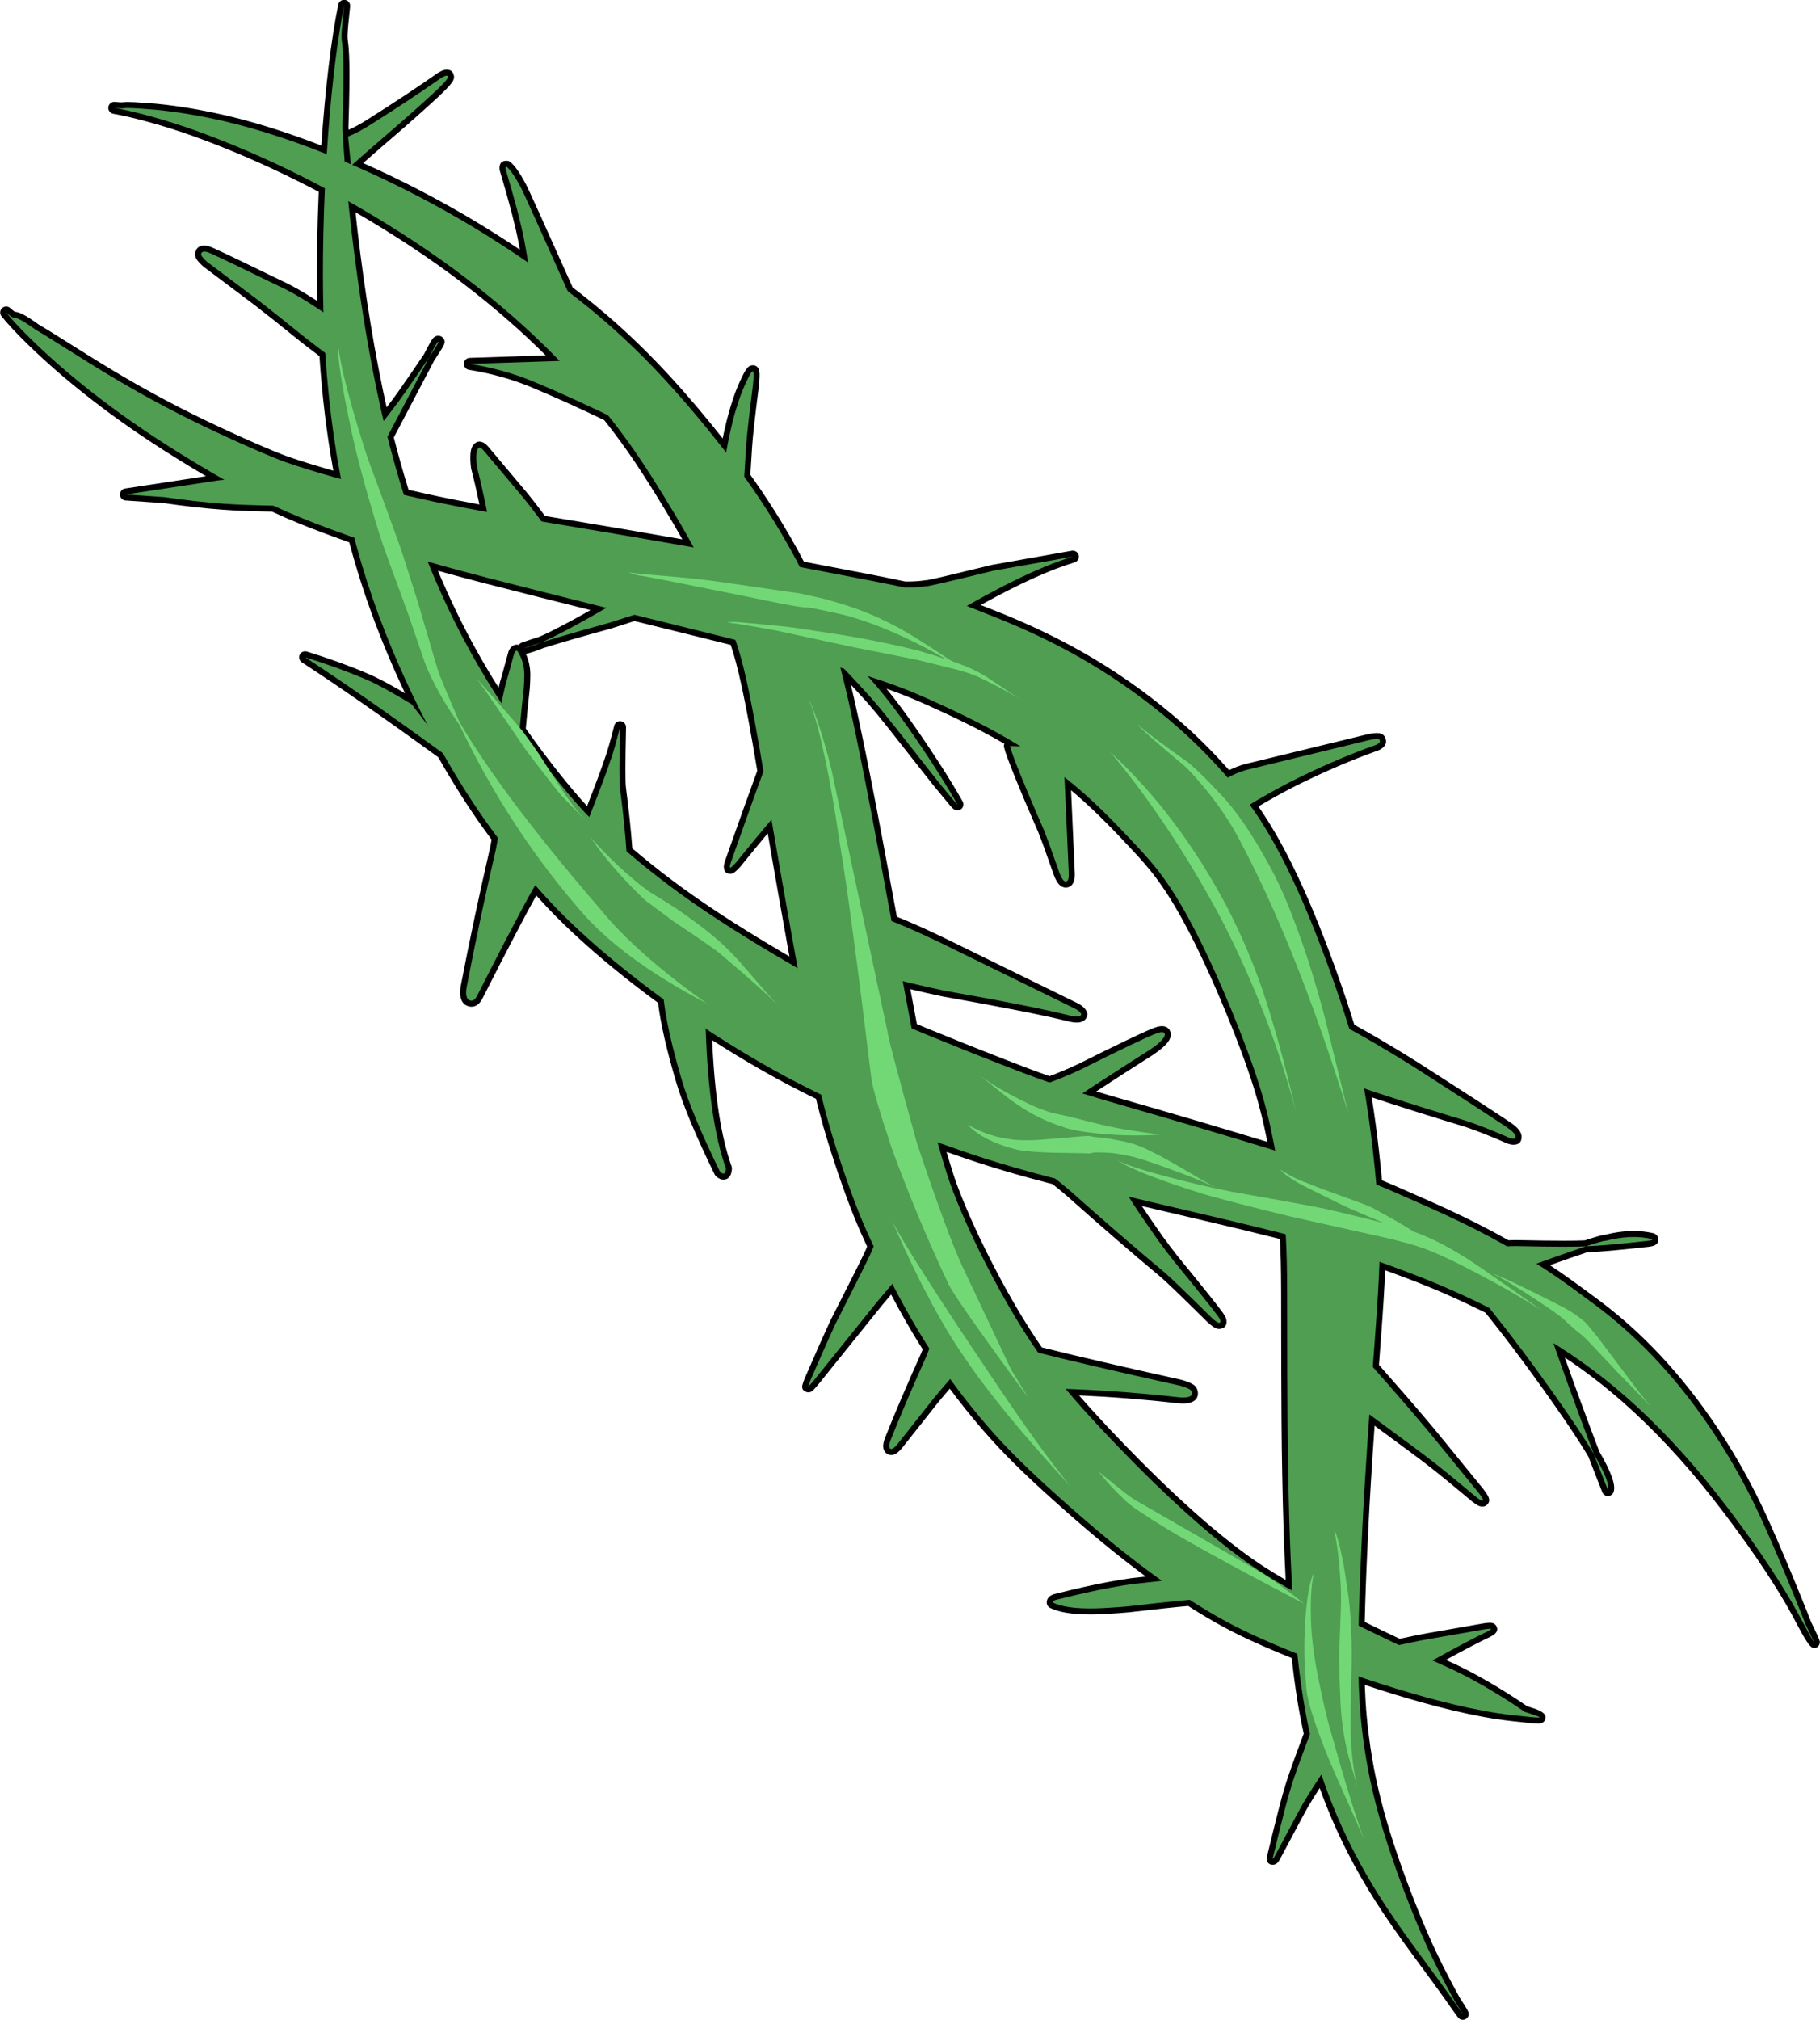 <?xml version="1.0" encoding="UTF-8"?>
<!DOCTYPE svg PUBLIC '-//W3C//DTD SVG 1.0//EN'
          'http://www.w3.org/TR/2001/REC-SVG-20010904/DTD/svg10.dtd'>
<svg height="413.9" preserveAspectRatio="xMidYMid meet" version="1.0" viewBox="214.8 91.9 373.0 413.9" width="373.0" xmlns="http://www.w3.org/2000/svg" xmlns:xlink="http://www.w3.org/1999/xlink" zoomAndPan="magnify"
><g
  ><g id="change1_1"
    ><path d="M324.573,148.268L324.573,148.268C326.486,149.623,328.356,150.994,330.184,152.381L330.181,152.381Q330.5,153.094,330.831,153.834L324.644,150.162L324.641,150.162Q324.662,149.375,324.57,148.268 Z M303.582,162.576C303.634,162.664,303.696,162.745,303.766,162.816Q303.731,162.785,303.699,162.752L303.696,162.752Q303.632,162.672,303.579,162.576 Z M287.653,135.385C291.468,137.595,295.289,139.954,299.042,142.428C306.54,147.372,313.169,152.475,319.138,157.702L319.138,157.702C321.771,160.008,324.264,162.351,326.635,164.714L326.632,164.714L311.055,165.226C310.421,165.247,309.907,165.746,309.867,166.379C309.827,167.012,310.274,167.571,310.9,167.672Q317.369,168.71,323.054,170.981L323.054,170.981Q329.832,173.764,338.627,177.969L338.624,177.969C341.841,182.001,344.698,186.109,347.298,190.209L347.298,190.209C350.016,194.494,352.447,198.483,354.645,202.402C347.178,201.089,338.942,199.684,329.932,198.192C328.728,197.992,327.596,197.803,326.496,197.619L326.493,197.619Q324.458,194.883,323.074,193.186L323.063,193.173L314.971,183.54L314.969,183.538Q314.474,182.952,314.023,182.675L314.023,182.675Q313.539,182.378,313.041,182.378Q313.016,182.378,312.991,182.379C312.846,182.383,312.702,182.413,312.567,182.468Q311.929,182.727,311.581,183.405L311.581,183.405Q310.96,184.616,311.339,187.796C311.346,187.851,311.356,187.906,311.362,187.927L311.362,187.928L311.37,187.961Q312.192,191.119,313.061,195.266C306.172,193.992,302.467,193.161,298.928,192.351L298.928,192.351C298.804,192.323,298.672,192.293,298.538,192.262L298.535,192.262C297.448,188.771,296.44,185.197,295.51,181.538L295.507,181.538L303.794,165.774L303.791,165.774Q305.495,163.22,305.767,162.584L305.767,162.583Q306.158,161.667,305.566,161.106L305.563,161.106Q305.221,160.689,304.603,160.689Q303.971,160.689,303.502,161.256Q303.216,161.602,302.744,162.481L302.739,162.491L301.675,164.514L301.673,164.514Q299.947,167.096,296.705,171.747L296.695,171.761Q295.917,172.911,294.036,175.371C293.803,174.333,293.576,173.289,293.355,172.236C290.755,159.868,288.857,146.575,287.65,135.385 Z M405.006,210.782Q405.45,210.851,405.75,211.24C405.563,210.997,405.295,210.837,405.002,210.782 Z M400.191,213.539C401.247,213.768,402.217,213.986,403.111,214.199C406.12,214.916,407.939,215.48,410.096,216.283L410.092,216.283Q408.264,217.35,406.35,218.506L400.187,213.539 Z M304.561,208.849C307.297,209.618,310.47,210.472,314.232,211.441C320.722,213.112,328.208,215.001,335.819,216.902L335.815,216.902Q331.289,219.482,327.335,221.45L327.335,221.45Q326.262,221.974,325.29,222.381L325.287,222.381Q323.252,223.023,321.751,223.553C321.486,223.647,321.272,223.823,321.129,224.043Q320.923,223.979,320.686,223.979Q319.965,223.979,319.442,224.637Q319.273,224.849,319.109,225.154C319.066,225.235,319.031,225.32,319.007,225.409L317.552,230.69L317.551,230.69Q317.309,231.449,316.987,232.8C315.437,230.333,313.917,227.781,312.47,225.181C309.583,219.99,306.945,214.547,304.558,208.849 Z M318.168,239.13C318.791,240.058,319.415,240.968,320.035,241.858L320.031,241.858Q319.908,243.48,319.888,244.409L319.887,244.409Q319.719,247.741,319.755,250.008L316.419,247.271L316.416,247.271Q316.833,245.953,317.12,244.66L317.13,244.615Q317.693,241.538,318.164,239.13 Z M466.124,252.79C466.906,253.701,467.629,254.569,468.29,255.376L468.29,255.376L468.29,255.376C468.566,255.713,468.844,256.063,469.122,256.423L469.118,256.423Q467.914,257.165,466.729,257.927L463.644,254.369L463.639,254.369Q464.922,253.479,466.119,252.79 Z M365.407,268.889Q365.537,269.051,365.584,269.223L365.583,269.223C365.541,269.105,365.481,268.993,365.404,268.892L365.401,268.892Q365.402,268.89,365.403,268.889 Z M365.642,269.357Q365.66,269.487,365.655,269.635L365.654,269.635C365.654,269.555,365.646,269.476,365.631,269.399L365.627,269.399Q365.632,269.379,365.638,269.357 Z M344.834,219.146C349.961,220.419,354.958,221.654,359.61,222.802L359.61,222.802C361.304,223.22,362.967,223.632,364.563,224.031L364.559,224.031C365.99,228.306,367.426,234.396,370.003,249.828L370,249.828Q367.601,256.351,363.449,268.131L363.449,268.131Q363.209,268.807,363.16,269.223Q363.115,269.608,363.203,269.919L363.199,269.919Q363.3,270.856,364.373,270.933L364.373,270.933Q364.42,270.936,364.466,270.936Q364.912,270.936,365.343,270.627L365.343,270.627Q365.723,270.354,366.474,269.547L366.528,269.485L366.53,269.483L366.532,269.48Q369.616,265.668,372.141,262.652L372.144,262.652C373.502,270.592,375.086,279.541,376.59,287.877C375.867,287.452,375.146,287.026,374.416,286.595C366.128,281.696,358.818,276.976,352.578,272.28C349.638,270.067,346.916,267.881,344.393,265.73L344.389,265.73Q344.008,260.362,343.076,253.208Q342.869,251.57,343.105,240.92C343.113,240.589,342.986,240.269,342.755,240.032C342.523,239.795,342.206,239.662,341.875,239.662L341.871,239.662C341.307,239.662,340.815,240.045,340.678,240.592Q339.438,245.51,338.766,247.244L338.742,247.314Q337.932,249.845,335.12,257.066C332.12,253.825,327.468,248.152,322.559,241.172L322.556,241.172Q322.81,238.137,323.368,233.044L323.371,233.018Q323.466,231.933,323.49,230.068L323.489,230.025Q323.44,227.77,322.574,225.883L322.571,225.883Q324.181,225.504,326.135,224.696L326.132,224.696Q331.312,223.064,340.004,220.688L340.055,220.673L344.83,219.146 Z M393.985,280.673Q395.075,281.012,396.441,281.528L396.437,281.528C397.114,285.177,397.714,288.408,398.249,291.275Q397.262,291.026,396.247,290.764L396.243,290.764L393.981,280.673 Z M486.696,301.59Q486.798,301.648,486.899,301.707L486.935,301.726L486.939,301.729Q488.698,302.662,490.311,303.543L490.306,303.543C491.437,307.259,492.337,310.619,492.805,313.075Q490.493,312.271,488.665,311.585L488.66,311.585L486.692,301.59 Z M429.922,315.015C431.124,315.433,432.407,315.865,433.794,316.317L433.79,316.317Q431.09,318.1,428.271,319.981L425.025,316.586L425.021,316.586Q427.514,315.881,429.918,315.015 Z M389.178,232.187Q392.79,236.06,393.599,237.111C393.641,237.166,393.688,237.217,393.738,237.264L393.738,237.264Q394.578,238.127,405.98,252.67L405.993,252.687Q407.643,254.718,409.287,256.672L409.288,256.673Q409.846,257.336,410.107,257.569L410.107,257.569Q410.31,257.75,410.518,257.842C410.678,257.914,410.848,257.948,411.017,257.948C411.356,257.948,411.69,257.808,411.928,257.545C412.285,257.152,412.35,256.574,412.089,256.112Q408.203,249.235,401.632,239.847L401.631,239.846Q399.008,236.109,396.478,233.018L396.482,233.018C399.944,234.233,402.145,235.165,405.015,236.449C409.117,238.286,415.154,241.091,420.619,244.271L420.619,244.271C420.625,244.275,420.631,244.279,420.638,244.282L420.634,244.282C420.533,244.529,420.514,244.804,420.584,245.067Q421.476,248.396,427.611,262.466L427.61,262.466Q428.508,264.697,430.808,271.269L430.824,271.312Q431.349,272.651,431.951,273.22L431.951,273.22Q432.523,273.76,433.222,273.76Q433.32,273.76,433.416,273.749L433.417,273.749Q434.449,273.627,434.858,272.557Q435.108,271.902,435.071,270.799L435.07,270.785L434.308,253.823L434.312,253.823C434.683,254.134,435.051,254.447,435.414,254.762C439.828,258.587,443.752,262.747,447.057,266.29C450.316,269.785,452.319,272.31,454.745,276.213C457.181,280.133,459.916,285.39,462.858,291.937L462.858,291.937C465.802,298.488,468.918,306.262,470.918,312.193L470.918,312.193C472.791,317.748,473.757,321.884,474.545,325.868C466.437,323.397,456.468,320.429,444.72,317.067L444.72,317.067L444.705,317.063C442.824,316.525,441.089,316.013,439.482,315.524L439.478,315.524Q445.527,311.568,450.937,308.143L450.959,308.129Q454.126,306.027,454.628,304.57L454.628,304.57Q454.927,303.704,454.519,302.963C454.479,302.891,454.433,302.823,454.311,302.686L454.311,302.686L454.313,302.686Q453.824,302.171,453.015,302.143L453.015,302.143Q452.972,302.142,452.929,302.142Q452.103,302.142,450.791,302.716L450.79,302.716Q447.394,304.109,436.005,309.802L436.004,309.802Q433.577,310.944,431.945,311.596L431.933,311.601Q430.925,312.016,429.899,312.4C426.592,311.236,423.907,310.194,421.281,309.175L421.281,309.175L420.653,308.931L420.652,308.931C414.814,306.666,409.703,304.596,405.295,302.8L405.294,302.8L405.291,302.799C404.401,302.436,403.544,302.081,402.719,301.733L402.715,301.733C402.337,299.734,401.885,297.329,401.371,294.579L401.375,294.579Q404.854,295.412,407.948,296.063L407.986,296.071Q427.008,299.446,433.962,301.224L434.011,301.236Q434.854,301.415,435.462,301.415Q435.885,301.415,436.226,301.329L436.226,301.329Q437.343,301.05,437.603,300.029C437.668,299.774,437.649,299.505,437.55,299.262Q437.531,299.213,437.509,299.165L437.509,299.165Q437.03,298.12,435.492,297.383L435.492,297.383L407.869,283.849L407.858,283.844Q402.409,281.245,398.611,279.73L398.607,279.73L396.999,271.044C393.308,251.094,390.935,239.52,389.174,232.187 Z M431.278,331.981L436.3,333.444C434.724,333.051,433.165,332.656,431.634,332.261L431.63,332.261Q431.454,332.123,431.273,331.981 Z M392.272,347.969C392.256,348.118,392.266,348.268,392.303,348.413L392.3,348.413Q392.236,348.185,392.268,347.969 Z M523.353,348.507C524.535,349.179,525.693,349.855,526.835,350.534L526.83,350.534Q526.008,350.832,525.145,351.145L520.727,348.636L520.721,348.636Q522.239,348.554,523.348,348.507 Z M395.41,359.544L395.407,359.547L395.407,359.547L395.41,359.544 Z M463.727,362.813L463.727,362.813Q463.727,362.813,463.727,362.813 Z M517.152,354.475L530.185,360.753L530.18,360.753Q530.325,362.848,530.887,364.339C526.718,362.007,523.739,360.374,520.812,358.899L520.807,358.899Q518.955,356.608,517.147,354.475 Z M423.196,368.946Q424.894,369.585,426.599,370.072L426.634,370.082Q426.733,370.107,426.833,370.132L426.829,370.132C428.049,371.868,429.294,373.542,430.566,375.16Q429.267,375.127,427.975,375.107L427.97,375.107L423.192,368.946 Z M381.721,376.007Q381.694,376.154,381.632,376.317C381.656,376.254,381.675,376.189,381.688,376.124Q381.698,376.074,381.718,376.007 Z M492.429,369.654Q493.695,371.075,494.883,372.415L494.878,372.415C494.702,374.798,494.534,377.103,494.372,379.366Q493.15,378.438,491.424,377.104L491.419,377.104L492.424,369.654 Z M517.568,398.817Q517.569,398.817,517.57,398.818L517.562,398.818Q517.563,398.817,517.563,398.817 Z M408.79,327.916C414.041,329.785,420.14,331.811,429.678,334.297C429.993,334.379,430.232,334.441,430.516,334.515L430.512,334.515Q432.21,335.861,433.399,336.891L433.399,336.891Q443.221,345.643,452.784,353.649L452.784,353.649Q454.323,354.94,462.221,362.742L462.25,362.769Q463.322,363.761,463.998,364.043L463.998,364.043Q464.176,364.117,464.348,364.155C464.436,364.175,464.526,364.185,464.617,364.185C464.659,364.185,464.701,364.183,464.743,364.178Q466.32,364.015,466.16,362.474L466.16,362.474Q466.137,362.255,466.059,362.024L466.059,362.024Q465.889,361.522,465.402,360.851L465.401,360.851Q463.935,358.794,456.221,349.367L456.221,349.367Q454.694,347.428,453.087,345.226L453.086,345.226Q450.468,341.505,448.812,339.007L448.816,339.007C451.949,339.747,455.014,340.463,457.961,341.152L457.961,341.152L461.731,342.033L461.748,342.037L461.748,342.037C467.68,343.427,472.805,344.672,477.124,345.757L477.119,345.757C477.258,348.42,477.35,351.774,477.363,356.53L477.363,356.53C477.369,358.553,477.372,361.023,477.374,363.457L477.374,363.457C477.378,366.408,477.381,369.396,477.39,372.683L477.39,372.683C477.409,379.502,477.454,386.836,477.576,393.58C477.725,401.763,477.954,409.107,478.294,415.613C476.677,414.674,475.251,413.809,474.075,413.052L474.075,413.052C470.492,410.746,466.583,407.759,462.303,404.102C458.027,400.449,453.406,396.131,448.452,391.146L448.452,391.146C444.002,386.667,439.305,381.68,435.951,377.811L435.955,377.811Q446.062,378.262,456.548,379.452L456.616,379.458Q456.948,379.476,457.244,379.476Q458.486,379.476,459.203,379.12L459.203,379.12Q460.309,378.57,460.309,377.402Q460.309,377.139,460.24,376.866L460.24,376.866Q460.202,376.718,460.145,376.567L460.141,376.567Q459.989,376.088,459.539,375.72Q458.854,375.161,457.044,374.645L456.974,374.627L456.97,374.626L456.97,374.626Q438.458,370.513,428.327,367.97L428.323,367.97C427.288,366.472,426.271,364.928,425.274,363.335C422.253,358.508,419.375,353.247,416.569,347.571C413.764,341.9,411.265,335.835,410.325,332.916L410.325,332.916C409.793,331.267,409.281,329.591,408.786,327.916 Z M502.134,430.614C503.285,431.151,504.451,431.689,505.633,432.23L505.628,432.23Q504.799,432.693,503.929,433.182L502.129,430.614 Z M530.271,442.556C530.33,442.557,530.293,442.578,530.087,442.593C530.084,442.593,530.068,442.594,530.033,442.594C530.138,442.566,530.223,442.556,530.266,442.556 Z M285.331,91.865C284.747,91.865,284.243,92.276,284.125,92.847C282.689,99.806,281.443,110.149,280.653,121.728C274.905,119.49,269.317,117.655,263.893,116.237C256.181,114.221,248.793,113.244,245.185,113.032L245.182,113.032C242.848,112.851,241.655,112.797,240.965,112.797C240.46,112.797,240.213,112.826,240.006,112.851L240.006,112.851C239.892,112.865,239.834,112.872,239.709,112.872C239.508,112.872,239.144,112.853,238.348,112.775L238.228,112.769L238.225,112.769C237.585,112.769,237.052,113.259,236.999,113.897C236.946,114.535,237.39,115.107,238.021,115.213C241.227,115.753,247.884,117.421,254.756,119.915C261.64,122.413,268.821,125.471,276.292,129.234C277.563,129.874,278.84,130.533,280.125,131.214L280.123,131.214C279.817,138.193,279.686,145.408,279.782,152.454C279.787,152.822,279.793,153.189,279.799,153.557Q275.476,150.755,272.443,149.39L272.442,149.39Q261.851,144.221,258.541,142.73L258.54,142.73Q257.447,142.215,256.685,142.209L256.684,142.209Q256.675,142.209,256.667,142.209Q255.129,142.209,254.817,143.67L254.815,143.67Q254.678,144.242,255.003,144.859L255.003,144.859Q255.344,145.508,256.424,146.477L256.507,146.545L267.178,154.558L267.178,154.558Q270.002,156.732,276.381,161.89L276.381,161.89Q276.824,162.259,280.272,164.877L280.27,164.877C280.8,172.941,281.746,180.766,283.115,188.346C279.327,187.272,276.186,186.29,273.697,185.414C271.035,184.478,263.872,181.37,257.035,178.089C250.229,174.822,243.796,171.324,237.693,167.653C234.604,165.796,231.596,163.901,228.971,162.248L228.971,162.248C226.966,160.985,225.181,159.861,223.774,159.015C223.407,158.794,223.065,158.591,222.748,158.409L222.746,158.409C219.622,156.151,218.717,155.895,217.934,155.782L217.934,155.782C217.851,155.77,217.868,155.804,217.654,155.649C217.494,155.533,217.259,155.341,216.898,155.015C216.671,154.811,216.378,154.698,216.073,154.698L216.071,154.698C215.599,154.698,215.168,154.968,214.963,155.393C214.757,155.818,214.813,156.323,215.106,156.693C217.335,159.507,222.353,164.497,227.864,169.157C233.394,173.833,239.384,178.282,245.815,182.511L245.815,182.511C249.563,184.976,253.456,187.372,257.023,189.465L257.02,189.465L240.425,191.998C239.805,192.093,239.356,192.639,239.381,193.266C239.407,193.892,239.9,194.399,240.526,194.443L248.403,194.99L248.4,194.99Q254.852,195.931,260.482,196.335L260.482,196.335Q263.988,196.608,270.56,196.731L270.557,196.731C272.392,197.592,274.105,198.329,275.971,199.095C279.014,200.344,282.488,201.64,286.384,203.023L286.381,203.023C287.45,207.036,288.651,210.972,289.986,214.83C292.299,221.519,294.983,227.958,297.823,233.958Q292.984,231.109,290.266,229.961L290.266,229.961Q284.396,227.463,277.705,225.404C277.588,225.368,277.466,225.35,277.343,225.35L277.34,225.35C276.796,225.35,276.316,225.708,276.161,226.23C276.005,226.752,276.212,227.315,276.668,227.612Q288.387,235.252,304.629,247.064L304.625,247.064C307.737,252.549,310.838,257.386,313.678,261.352C314.32,262.25,314.942,263.107,315.551,263.937L315.548,263.937Q315.421,264.739,315.251,265.549L315.251,265.549Q311.938,279.834,309.272,293.705Q308.81,296.056,309.606,297.231L309.606,297.231Q309.728,297.411,309.876,297.562C309.932,297.619,309.994,297.671,310.059,297.716Q310.334,297.904,310.616,298.015L310.616,298.015Q311.017,298.173,311.425,298.173Q312.131,298.173,312.723,297.721Q313.299,297.28,313.722,296.407L313.722,296.407Q321.258,281.562,324.707,275.383L324.711,275.383C327.372,278.369,329.927,280.921,332.666,283.46C337.696,288.12,343.367,292.747,349.666,297.371L349.662,297.371Q350.471,303.817,353.334,313.481L353.334,313.481Q355.4,320.542,361.258,332.524C361.325,332.662,361.418,332.786,361.531,332.89Q361.833,333.167,362.12,333.331L362.12,333.331Q362.585,333.597,363.055,333.597Q364.195,333.597,364.62,332.405L364.62,332.405Q364.769,331.986,364.805,331.384C364.816,331.218,364.792,331.051,364.736,330.895Q361.484,321.774,360.756,305.019L360.759,305.019C366.892,308.959,373.096,312.512,377.963,315.005L377.973,315.01L377.973,315.01C379.475,315.779,380.817,316.451,382.053,317.054L382.049,317.054C382.115,317.363,382.17,317.607,382.211,317.773L382.211,317.773C383.018,321.022,383.921,324.137,384.925,327.322L384.925,327.322C385.929,330.508,387.041,333.768,388.261,337.103L388.261,337.103C389.247,339.798,390.403,342.804,392.511,347.307L392.507,347.307Q392.443,347.449,392.377,347.594C392.337,347.679,392.309,347.767,392.29,347.857L392.286,347.857Q391.745,349.205,384.91,362.625L384.891,362.664Q383.416,365.83,379.994,373.683L379.994,373.683Q379.425,374.972,379.288,375.575L379.284,375.575Q378.937,376.674,380.036,377.095L380.042,377.097Q380.254,377.177,380.481,377.177Q380.977,377.177,381.402,376.795L381.402,376.795Q381.729,376.502,382.646,375.397L382.658,375.383L395.413,359.539L395.413,359.539Q396.309,358.453,397.422,357.144L397.426,357.144C399.495,361.058,401.632,364.808,403.902,368.369L403.898,368.369Q403.744,368.77,403.573,369.192L403.572,369.192Q399.039,379.296,396.19,386.474L396.18,386.499Q395.775,387.59,395.808,388.308L395.808,388.308Q395.848,389.197,396.471,389.684L396.471,389.684Q396.9,390.019,397.447,390.019Q397.904,390.019,398.36,389.769L398.36,389.769Q398.936,389.454,399.625,388.643L399.651,388.611L407.178,379.111L407.178,379.111Q408.077,378.018,409.445,376.427L409.449,376.427C411.647,379.398,413.916,382.222,416.244,384.908C420.377,389.676,424.683,393.886,430.554,399.162L430.554,399.162C436.421,404.434,441.955,409.101,447.212,413.108L447.219,413.114C448.032,413.734,448.836,414.338,449.633,414.928L449.629,414.928Q448.357,415.066,446.905,415.219L446.871,415.223Q445.038,415.467,442.156,415.991L442.156,415.991Q437.647,416.81,431.305,418.409L431.301,418.409Q430.718,418.52,430.322,418.725L430.322,418.725Q429.359,419.221,429.318,420.189C429.297,420.676,429.564,421.128,430,421.345Q432.716,422.695,438.277,422.695Q438.693,422.695,439.122,422.688L439.127,422.688Q441.699,422.633,446.076,422.26L446.109,422.257L446.114,422.256L446.117,422.256Q454.716,421.267,458.311,420.955L458.316,420.955C459.59,421.775,460.842,422.549,462.079,423.282L462.079,423.282C466.766,426.059,471.11,428.157,477.904,430.96C478.447,431.184,478.993,431.407,479.544,431.629L479.539,431.629C480.176,437.493,480.949,442.371,481.901,446.654L481.901,446.654C481.935,446.806,481.968,446.954,482.002,447.103L481.997,447.103Q478.594,456.162,478.122,458.095L478.117,458.095Q477.376,460.212,474.429,472.417C474.386,472.593,474.383,472.776,474.42,472.953Q474.631,473.986,475.664,473.986Q476.32,473.986,476.779,473.381L476.779,473.381Q476.922,473.193,477.103,472.873L477.119,472.844Q482.349,462.988,483.059,461.787L483.054,461.787C483.117,461.718,483.173,461.641,483.22,461.556Q483.761,460.583,485.264,458.263L485.269,458.263C486.026,460.39,486.869,462.543,487.799,464.706C490.478,470.936,493.874,477.238,498.067,483.561L498.067,483.561C500.718,487.556,503.67,491.563,506.37,495.228C507.934,497.35,509.42,499.368,510.717,501.205L510.717,501.205L510.901,501.465C512.545,503.794,513.585,505.3,513.861,505.504C514.073,505.66,514.329,505.744,514.591,505.744L514.595,505.744C515.275,505.744,515.826,505.193,515.826,504.513C515.826,503.993,514.838,502.585,514.105,501.456L514.104,501.456L514.103,501.453L514.103,501.453C513.805,500.925,509.969,494.092,507.104,487.344L507.104,487.344C504.106,480.28,501.655,473.63,499.712,467.391L499.712,467.391C497.773,461.166,496.443,455.303,495.638,449.76L495.638,449.76C495.02,445.51,494.664,441.728,494.505,437.127L494.51,437.127C496.382,437.75,498.293,438.363,500.242,438.965C508.34,441.463,517.194,443.72,524.45,444.521L524.45,444.521L524.458,444.522C527.428,444.85,529.278,445.056,530.026,445.056C530.093,445.056,530.164,445.055,530.234,445.05L530.239,445.05C530.135,445.059,530.129,445.071,530.186,445.071C530.404,445.071,531.567,444.9,531.567,443.766C531.567,442.519,528.905,441.848,527.831,441.526L527.825,441.526C526.661,440.716,519.251,435.635,511.849,432.334L511.848,432.334L511.841,432.331C511.601,432.224,511.36,432.116,511.119,432.008L511.114,432.008Q517.01,428.784,520.173,427.293L520.238,427.26Q520.774,426.967,521.029,426.769Q521.993,426.023,521.468,425.061L521.467,425.059Q521.362,424.868,521.2,424.723C521.084,424.62,520.951,424.54,520.923,424.529L520.917,424.529C520.918,424.531,520.923,424.535,520.931,424.541L520.931,424.541L520.665,424.444Q520.531,424.412,520.38,424.398Q520.249,424.386,520.1,424.386L520.1,424.386Q519.535,424.386,518.507,424.573L518.507,424.573L507.413,426.511L507.41,426.511Q504.963,426.945,501.663,427.676C499.195,426.514,496.808,425.366,494.496,424.223L494.491,424.223C494.613,418.903,494.862,412.736,495.199,405.727C495.513,399.214,495.961,391.99,496.513,384.02L496.518,384.02Q506.026,391.007,507.16,391.932L507.195,391.959Q509.949,394.046,516.552,399.591L516.595,399.625Q517.402,400.245,517.899,400.448Q518.25,400.591,518.574,400.591Q519.328,400.591,519.682,400.077L519.677,400.077Q520.255,399.514,519.813,398.531Q519.781,398.461,519.742,398.386Q519.502,397.924,518.834,397.037L518.806,397.001Q508.556,384.39,507.539,383.239L507.539,383.239Q503.561,378.51,497.415,371.561L497.41,371.561C497.537,369.839,497.677,367.969,497.81,366.212C498.272,360.08,498.544,355.608,498.686,352.163L498.691,352.163C501.337,353.13,504.311,354.238,507.158,355.388C511.04,356.957,514.691,358.638,518.159,360.331L518.159,360.331C518.522,360.508,518.874,360.681,519.231,360.86L519.226,360.86Q526.751,370.204,535.017,382.17Q538.374,387.032,540.367,390.42L540.362,390.42Q541.782,394.123,543.185,397.657C543.372,398.126,543.826,398.433,544.329,398.433C544.338,398.433,544.347,398.433,544.356,398.433C544.87,398.422,545.323,398.092,545.492,397.607Q545.526,397.508,545.552,397.404Q546.076,395.309,542.593,389.349L542.588,389.349Q539.093,380.225,535.495,370.049L535.501,370.049C539.219,372.519,543.298,375.582,547.323,379.12C553.529,384.577,559.707,391.128,565.793,398.877L565.793,398.877C571.897,406.65,578.088,415.487,582.147,422.942L582.147,422.942C583.936,426.228,585.517,429.58,586.546,429.58C587.709,429.58,587.776,428.444,587.779,428.344C587.779,427.887,586.9,426.149,585.972,424.218L585.967,424.207L585.97,424.207C585.577,423.203,581.587,413.048,577.391,403.696C572.945,393.786,567.66,385.113,561.817,377.537C555.97,369.956,549.497,363.542,542.585,358.378C537.967,354.928,534.998,352.806,532.452,351.129L532.446,351.129Q537.21,349.429,540.048,348.485L540.043,348.485Q540.11,348.481,540.175,348.477L540.17,348.477Q543.694,348.346,551.434,347.493L551.431,347.493Q553.062,347.356,553.645,347.159Q554.754,346.786,554.667,345.755Q554.608,345.056,553.952,344.692C553.853,344.637,553.746,344.596,553.636,344.57Q551.713,344.118,549.598,344.118Q546.815,344.118,543.704,344.901L543.699,344.901Q543.64,344.903,543.577,344.909L543.577,344.909Q542.789,344.988,539.587,346.045L539.582,346.045Q538.14,346.114,535.437,346.114Q531.71,346.114,525.62,345.982L525.593,345.982L525.57,345.982Q524.977,345.982,523.956,346.019C521.939,344.882,519.86,343.76,517.708,342.671C513.738,340.661,509.553,338.743,505.281,336.88C504.296,336.451,503.445,336.074,502.639,335.717L502.639,335.717C501.944,335.409,501.304,335.126,500.663,334.846C499.799,334.47,498.955,334.11,498.04,333.738L498.035,333.738C497.848,331.766,497.639,329.767,497.418,327.763L497.418,327.763C497.025,324.201,496.54,320.583,495.923,316.738L495.928,316.738Q503.623,319.305,515.222,322.824L515.22,322.824Q518.759,324.021,523.655,326.166L523.759,326.207Q524.414,326.426,524.892,326.442L524.892,326.442Q524.934,326.443,524.973,326.443Q526.643,326.443,526.643,324.855Q526.643,324.622,526.583,324.371L526.581,324.363Q526.536,324.184,526.459,324.005L526.459,324.005Q526.007,322.963,524.229,321.79L524.229,321.79Q518.309,317.849,505.362,309.552L505.357,309.549Q501.909,307.366,497.68,304.889L497.68,304.889Q495.27,303.464,492.371,301.866L492.366,301.866C491.175,298.02,489.778,293.9,488.402,290.097C485.462,281.973,482.525,274.897,479.515,268.843C477.302,264.392,475.01,260.446,472.7,257.14L472.695,257.14Q475.975,255.202,479.401,253.409L479.401,253.409Q488.434,248.81,497.205,245.684L497.271,245.658Q497.796,245.436,498.137,245.156L498.137,245.156Q499.207,244.276,498.706,243.088L498.705,243.088Q498.698,243.072,498.691,243.055L498.686,243.055Q498.384,242.249,497.388,242.116L497.388,242.116Q497.2,242.091,496.975,242.091Q496.362,242.091,495.314,242.287L495.25,242.301L469.934,248.461L469.896,248.471Q468.367,248.896,466.698,249.699C464.032,246.683,460.784,243.295,457.034,240.017C451.466,235.15,445.442,230.73,438.915,226.833C432.388,222.936,425.368,219.603,418.196,216.81C417.314,216.467,416.523,216.156,415.796,215.868L415.792,215.868Q427.469,209.388,435.021,207.134C435.606,206.959,435.975,206.381,435.887,205.777C435.798,205.172,435.28,204.724,434.669,204.724L434.664,204.724C434.592,204.724,434.521,204.73,434.45,204.743L418.192,207.621L418.114,207.638Q406.071,210.584,404.813,210.762C404.8,210.761,404.788,210.761,404.776,210.761C404.715,210.761,404.653,210.766,404.592,210.775Q402.725,211.056,400.71,211.056Q400.531,211.056,400.351,211.054L400.347,211.054C396.153,210.153,390.756,209.124,384.116,207.858L384.116,207.858C382.647,207.577,381.147,207.291,379.562,206.988L379.558,206.988C378.642,205.227,377.685,203.481,376.683,201.749C374.209,197.475,371.51,193.276,368.588,189.198L368.584,189.198L368.948,183.363L368.949,183.359Q369.11,180.6,370.325,171.037L370.329,171.003Q370.551,168.773,370.429,168.042L370.428,168.041Q370.407,167.912,370.373,167.798L370.371,167.798Q370.096,166.746,369.069,166.746Q368.429,166.746,367.934,167.312L367.934,167.312Q367.415,167.906,366.479,169.968L366.478,169.968Q365.483,172.058,364.515,175.266L364.515,175.266Q363.658,178.051,362.913,181.726C359.62,177.564,355.947,173.169,351.892,168.768L351.892,168.768C346.601,163.025,340.752,157.496,334.187,152.358L334.183,152.355L334.181,152.353L334.181,152.353C333.518,151.834,332.849,151.317,332.175,150.803L332.172,150.803Q323.163,130.665,322.581,129.635L322.581,129.634Q322.578,129.629,322.575,129.624L322.573,129.624Q320.761,126.226,319.434,125.124C319.253,124.973,319.034,124.878,318.8,124.849Q318.701,124.836,318.603,124.836Q317.173,124.836,317.173,126.33Q317.173,126.462,317.191,126.603Q317.226,126.875,317.332,127.211L317.332,127.211Q320.034,136.258,320.994,141.195L320.994,141.195Q321.182,142.169,321.34,143.053C318.6,141.217,315.778,139.414,312.867,137.645C305.526,133.185,297.247,128.882,289.231,125.311L289.228,125.311Q292.243,122.653,297.621,118.028L297.632,118.018Q301.701,114.432,303.314,112.951L303.314,112.951Q307.069,109.573,307.643,108.462L307.643,108.462Q307.998,107.772,307.769,107.192L307.766,107.192Q307.479,106.171,306.337,106.171Q306.101,106.171,305.843,106.236L305.843,106.236Q305.32,106.369,304.559,106.83L304.486,106.877Q298.713,110.952,290.337,116.242L290.33,116.247Q287.97,117.76,286.238,118.497C286.228,118.317,286.219,118.14,286.211,117.965L286.208,117.965C286.636,104.709,286.317,102.077,286.122,100.534C286.053,99.993,286.012,99.669,286.035,98.952C286.065,98.026,286.203,96.483,286.557,93.229C286.595,92.882,286.483,92.534,286.25,92.274C286.016,92.014,285.683,91.865,285.333,91.865 Z"
    /></g
    ><g fill="#4f9e52"
    ><g id="change2_21"
      ><path d="M238.222,113.999C241.514,114.552,248.246,116.243,255.175,118.758C262.105,121.272,269.33,124.349,276.846,128.134C284.361,131.919,292.174,136.426,299.719,141.4C307.265,146.375,313.938,151.513,319.949,156.776C325.96,162.04,331.24,167.494,336.004,172.92C340.767,178.347,344.794,183.962,348.338,189.55C351.882,195.138,354.951,200.24,357.655,205.353C360.359,210.466,362.675,215.609,364.678,220.757C366.681,225.905,368.2,231.13,371.783,253.047C375.365,274.964,382.607,314.258,383.406,317.477C384.205,320.695,385.101,323.785,386.099,326.952C387.097,330.119,388.203,333.361,389.417,336.68C390.631,339.999,392.106,343.794,395.335,350.334C398.565,356.874,401.875,363.003,405.529,368.622C409.183,374.24,413.087,379.387,417.174,384.102C421.262,388.816,425.526,392.989,431.377,398.247C437.228,403.504,442.735,408.147,447.958,412.129C453.181,416.111,458.085,419.486,462.706,422.223C467.328,424.961,471.615,427.033,478.373,429.822C485.131,432.61,492.531,435.297,500.605,437.788C508.678,440.279,517.445,442.509,524.585,443.298C531.726,444.086,531.726,444.086,527.273,442.642C527.273,442.642,519.288,436.999,511.348,433.459C503.408,429.919,496.137,426.487,489.553,423.117C482.969,419.747,477.052,416.432,473.409,414.087C469.766,411.743,465.81,408.718,461.504,405.038C457.197,401.359,452.552,397.018,447.579,392.013C442.606,387.009,437.315,381.36,433.911,377.32C430.507,373.28,427.279,368.858,424.231,363.988C421.183,359.119,418.286,353.82,415.465,348.117C412.645,342.414,410.118,336.29,409.153,333.293C408.188,330.297,407.278,327.197,406.439,324.214C405.6,321.231,404.861,318.356,404.22,315.591C403.579,312.826,403.058,310.574,395.788,271.268C388.518,231.962,386.379,225.284,383.981,219.462C381.584,213.639,378.833,207.922,375.618,202.365C372.402,196.809,368.803,191.382,364.826,186.189C360.85,180.996,356.238,175.302,350.986,169.602C345.735,163.902,339.935,158.42,333.429,153.327C326.922,148.235,319.879,143.346,312.228,138.697C304.577,134.048,295.893,129.568,287.562,125.919C279.231,122.271,271.234,119.429,263.582,117.428C255.929,115.427,248.607,114.464,245.091,114.259C238.249,113.728,241.549,114.326,238.222,113.999 Z"
      /></g
      ><g id="change2_29"
      ><path d="M216.066,155.922C218.218,158.642,223.17,163.575,228.659,168.217C234.148,172.859,240.098,177.278,246.491,181.482C252.884,185.686,259.702,189.691,264.584,192.32C269.465,194.949,272.617,196.388,276.438,197.957C280.26,199.525,284.784,201.175,289.997,202.986C295.21,204.797,301.112,206.79,314.539,210.249C327.967,213.708,345.688,218.099,359.904,221.607C374.121,225.114,384.778,227.891,391.709,230.124C398.639,232.358,401.407,233.485,405.517,235.326C409.628,237.166,415.715,239.994,421.238,243.207C426.76,246.421,431.752,249.959,436.221,253.832C440.689,257.705,444.652,261.908,447.957,265.451C451.261,268.994,453.315,271.581,455.79,275.563C458.265,279.545,461.025,284.855,463.981,291.433C466.937,298.011,470.069,305.822,472.084,311.799C474.1,317.776,475.078,322.136,475.903,326.395C476.728,330.654,477.388,334.814,477.803,338.88C478.218,342.946,478.567,346.899,478.594,356.526C478.621,366.154,478.577,380.877,478.807,393.557C479.037,406.237,479.461,416.881,480.189,425.509C480.918,434.137,481.859,440.792,483.102,446.387C484.346,451.982,486.282,458.06,488.93,464.22C491.579,470.38,494.939,476.617,499.093,482.88C503.247,489.144,508.153,495.44,511.723,500.495C515.293,505.55,515.293,505.55,513.051,502.093C513.051,502.093,508.984,494.921,505.971,487.825C502.959,480.728,500.493,474.039,498.536,467.757C496.58,461.475,495.235,455.548,494.42,449.937C493.605,444.326,493.239,439.515,493.182,432.634C493.124,425.754,493.436,416.752,493.969,405.668C494.503,394.585,495.428,381.433,496.582,366.119C497.737,350.805,497.697,345.934,497.42,341.495C497.144,337.057,496.705,332.529,496.194,327.898C495.684,323.267,495.016,318.541,494.104,313.337C493.191,308.132,490.173,298.611,487.244,290.516C484.315,282.421,481.396,275.391,478.413,269.391C475.43,263.391,472.319,258.354,469.242,254.596C466.165,250.838,461.74,245.765,456.224,240.944C450.709,236.123,444.745,231.747,438.284,227.89C431.824,224.033,424.867,220.729,417.749,217.957C410.632,215.186,409.065,214.353,403.396,213.002C397.728,211.651,388.96,210.049,376.79,207.71C364.62,205.37,348.925,202.585,329.731,199.406C310.537,196.227,304.372,194.859,298.654,193.551C292.936,192.243,287.962,190.982,283.732,189.798C279.501,188.615,276.016,187.535,273.288,186.575C270.56,185.615,263.345,182.483,256.502,179.199C249.659,175.915,243.193,172.398,237.058,168.708C230.924,165.019,225.091,161.175,222.068,159.437C216.519,155.42,218.591,158.202,216.066,155.922 Z"
      /></g
      ><g id="change2_31"
      ><path d="M285.337,93.067C282.717,105.74,280.707,129.971,281.013,152.437C281.318,174.903,284.644,195.619,291.149,214.428C297.654,233.236,307.125,250.087,314.678,260.636C322.232,271.185,327.39,276.893,333.503,282.557C339.616,288.221,346.697,293.847,354.726,299.489C362.755,305.131,371.9,310.517,378.524,313.909C385.147,317.301,388.735,318.836,392.964,320.538C397.193,322.24,402.061,324.186,407.655,326.202C413.248,328.217,419.542,330.383,429.988,333.106C440.435,335.829,452.285,338.557,462.011,340.835C471.738,343.113,479.312,345.007,484.704,346.442C490.096,347.878,493.156,348.84,496.358,350.003C499.558,351.167,503.702,352.664,507.619,354.247C511.536,355.83,515.213,357.523,518.699,359.224C522.184,360.925,525.444,362.703,530.453,365.507C535.462,368.311,541.866,372.684,548.135,378.196C554.404,383.707,560.634,390.315,566.761,398.116C572.887,405.918,579.123,414.813,583.228,422.354C587.333,429.894,587.333,429.894,584.855,424.735C584.855,424.735,580.674,414.021,576.268,404.2C571.861,394.378,566.626,385.788,560.842,378.289C555.058,370.79,548.664,364.456,541.848,359.364C535.032,354.272,531.847,352.103,528.322,349.988C524.798,347.874,521.094,345.764,517.152,343.769C513.211,341.774,509.048,339.865,504.789,338.009C500.529,336.152,498.501,335.155,494.186,333.573C489.871,331.991,483.627,329.929,475.327,327.393C467.026,324.857,456.667,321.767,444.368,318.247C432.069,314.727,426.056,312.347,420.207,310.079C414.359,307.81,409.24,305.737,404.831,303.94C400.421,302.144,396.782,300.515,394.033,299.185C391.285,297.855,382.099,292.566,373.79,287.655C365.48,282.743,358.126,277.996,351.838,273.263C345.55,268.53,340.25,263.922,335.738,259.48C331.226,255.039,320.026,241.295,311.394,225.779C302.763,210.263,296.364,192.535,292.15,172.489C287.936,152.443,285.564,130.004,284.977,117.94C285.78,93.115,283.947,105.828,285.337,93.067 Z"
      /></g
      ><g id="change2_10"
      ><path d="M461.827,254.154Q466.52,250.687,470.225,249.657L495.541,243.497Q497.415,243.145,497.538,243.498Q497.861,244.072,496.792,244.524Q487.946,247.677,478.842,252.313Q472.418,255.673,466.501,259.543 Z"
      /></g
      ><g id="change2_13"
      ><path d="M484.929,299.012Q486.153,299.861,487.511,300.639Q492.986,303.544,497.053,305.948Q501.268,308.417,504.698,310.589Q517.635,318.879,523.547,322.814Q525.198,323.904,525.386,324.66Q525.594,325.522,524.149,325.039Q519.18,322.861,515.579,321.646Q496.003,315.706,487.584,312.492 Z"
      /></g
      ><g id="change2_2"
      ><path d="M491.562,366.835Q501.134,377.538,506.597,384.031Q507.48,385.017,517.851,397.777Q518.897,399.167,518.712,399.263Q518.615,399.624,517.344,398.649Q510.717,393.084,507.938,390.978Q506.646,389.924,494.882,381.291Q493.256,380.08,490.105,377.639 Z"
      /></g
      ><g id="change2_11"
      ><path d="M486.043,439.105Q485.512,441.273,485.082,442.435Q479.861,456.12,479.313,458.408Q478.641,460.215,475.625,472.706Q475.667,472.911,476.032,472.267Q482.304,460.447,482.144,460.958Q483.149,459.151,487.277,452.981 Z"
      /></g
      ><g id="change2_24"
      ><path d="M499.753,429.37Q504.431,428.289,507.625,427.723L518.728,425.784Q520.003,425.552,520.381,425.642Q520.477,425.728,519.648,426.179Q514.779,428.475,503.562,434.801 Z"
      /></g
      ><g id="change2_3"
      ><path d="M458.604,415.034Q457.553,415.334,447.034,416.443Q445.23,416.684,442.376,417.202Q437.9,418.016,431.581,419.609Q430.567,419.791,430.547,420.243Q433.194,421.558,439.101,421.457Q441.633,421.403,445.971,421.034Q459.036,419.531,460.603,419.585 Z"
      /></g
      ><g id="change2_14"
      ><path d="M419.257,365.881Q423.078,367.787,426.937,368.889Q437.157,371.485,456.707,375.829Q458.805,376.427,458.968,376.939Q459.59,378.395,456.687,378.229Q441.637,376.521,427.361,376.329 Z"
      /></g
      ><g id="change2_18"
      ><path d="M395.985,341.465Q395.324,344.12,393.495,348.107Q393.584,348.306,386.007,363.184Q384.538,366.336,381.122,374.175Q380.577,375.409,380.482,375.878Q380.341,376.247,381.699,374.611L394.454,358.767Q396.641,356.115,400.112,352.149 Z"
      /></g
      ><g id="change2_7"
      ><path d="M392.337,278.967Q396.563,279.819,407.328,284.955L434.95,298.488Q436.137,299.055,436.41,299.725Q436.226,300.448,434.267,300.031Q427.268,298.242,408.201,294.859Q402.393,293.636,395.206,291.766 Z"
      /></g
      ><g id="change2_19"
      ><path d="M373.709,242.473Q373.521,243.625,372.834,245.772Q370.471,251.91,364.61,268.54Q364.271,269.496,364.423,269.635Q364.399,269.97,365.573,268.708Q374.072,258.205,378.339,253.716 Z"
      /></g
      ><g id="change2_20"
      ><path d="M366.876,198.879Q366.846,197.56,366.918,196.134L367.72,183.287Q367.884,180.486,369.104,170.882Q369.34,168.51,369.18,168.109Q368.995,167.402,367.6,170.477Q366.639,172.487,365.693,175.621Q364.146,180.649,362.96,188.69 Z"
      /></g
      ><g id="change2_32"
      ><path d="M341.008,168.006Q337.415,166.121,332.24,165.762L311.095,166.457Q317.699,167.516,323.511,169.838Q332.038,173.339,343.728,179.073 Z"
      /></g
      ><g id="change2_17"
      ><path d="M323.356,150.829Q323.689,148.665,322.202,140.96Q321.23,135.959,318.506,126.839Q318.247,126.02,318.648,126.07Q319.788,127.018,321.487,130.204Q321.886,130.79,333.536,156.871 Z"
      /></g
      ><g id="change2_6"
      ><path d="M283.17,157.324Q276.173,152.412,271.902,150.496Q261.297,145.32,258.016,143.843Q256.219,142.997,256.021,143.927Q255.878,144.333,257.246,145.561L267.918,153.574Q270.751,155.755,277.155,160.933Q277.549,161.27,282.575,165.078 Z"
      /></g
      ><g id="change2_30"
      ><path d="M265.104,190.119Q262.398,189.953,259.274,190.367L240.611,193.215L248.529,193.765Q254.964,194.705,260.57,195.108Q264.65,195.425,272.975,195.539 Z"
      /></g
      ><g id="change2_8"
      ><path d="M290.116,187.289Q292.536,184.311,294.21,181.361L303.829,163.064Q304.55,161.72,304.645,161.954Q305.096,161.863,297.714,172.451Q296.025,174.949,289.331,183.377 Z"
      /></g
      ><g id="change2_22"
      ><path d="M286.13,119.866Q288.145,119.109,290.994,117.283Q299.396,111.976,305.196,107.883Q306.498,107.095,306.599,107.599Q306.914,108.057,302.491,112.036Q300.889,113.507,296.818,117.095Q289.729,123.192,286.736,125.88 Z"
      /></g
      ><g id="change2_4"
      ><path d="M299.176,236.201Q292.956,232.433,289.784,231.094Q283.971,228.619,277.338,226.579Q290.203,234.966,308.491,248.359 Z"
      /></g
      ><g id="change2_34"
      ><path d="M317.154,259.817Q317.094,262.753,316.456,265.802Q313.145,280.076,310.481,293.938Q310.074,296.005,310.756,296.701Q311.855,297.456,312.624,295.85Q324.002,273.437,326.101,270.71 Z"
      /></g
      ><g id="change2_26"
      ><path d="M350.575,293.021Q350.646,300.075,354.515,313.132Q356.55,320.092,362.364,331.984Q363.473,333.003,363.577,331.308Q360.039,321.387,359.438,302.749 Z"
      /></g
      ><g id="change2_1"
      ><path d="M343.917,274.038Q343.565,272.754,343.414,271.31Q343.311,264.537,341.855,253.362Q341.636,251.633,341.875,240.878Q340.615,245.882,339.914,247.689Q338.92,250.797,334.984,260.788Q334.093,263.232,332.97,267.072 Z"
      /></g
      ><g id="change2_16"
      ><path d="M422.699,315.933Q427.73,314.661,432.402,312.739Q434.076,312.07,436.555,310.903Q447.952,305.207,451.285,303.844Q453.034,303.078,453.441,303.557Q454.024,304.617,450.278,307.103Q440.279,313.434,428.096,321.579 Z"
      /></g
      ><g id="change2_27"
      ><path d="M444.881,334.661Q445.024,335.905,452.08,345.934Q453.707,348.164,455.253,350.128Q462.955,359.54,464.399,361.565Q465.355,362.877,464.617,362.954Q464.149,362.849,463.086,361.866Q455.15,354.027,453.574,352.705Q444.019,344.707,434.205,335.961Q431.243,333.393,425.212,328.933 Z"
      /></g
      ><g id="change2_12"
      ><path d="M515.954,347.342Q517.47,347.516,519.027,347.499Q524.004,347.21,525.593,347.213Q536.937,347.458,540.12,347.247Q543.606,347.117,551.327,346.267Q553.867,346.052,553.355,345.768Q549.125,344.775,543.841,346.136Q543.055,345.932,525.032,352.497 Z"
      /></g
      ><g id="change2_33"
      ><path d="M531.372,359.958Q531.453,362.445,532.089,364.036Q538.362,382.182,544.329,397.202Q545.187,394.733,536.03,381.471Q523.28,363.015,512.276,350.76 Z"
      /></g
      ><g id="change2_23"
      ><path d="M421.773,244.748Q422.641,247.988,428.739,261.974Q429.644,264.217,431.97,270.863Q432.651,272.6,433.273,272.526Q433.895,272.453,433.84,270.84L432.683,245.075 Z"
      /></g
      ><g id="change2_15"
      ><path d="M396.299,211.986Q400.839,212.585,404.775,211.992Q404.89,212.14,418.406,208.833L434.675,205.953Q424.255,209.061,406.25,220.006 Z"
      /></g
      ><g id="change2_9"
      ><path d="M391.987,229.746Q396.163,234.199,400.623,240.553Q407.161,249.892,411.017,256.717Q410.885,256.659,410.229,255.88Q408.591,253.933,406.949,251.911Q395.242,236.978,394.575,236.361Q393.298,234.702,385.515,226.504 Z"
      /></g
      ><g id="change2_28"
      ><path d="M346.658,217.27L339.68,219.501Q327.48,222.835,322.161,224.714Q324.572,224.171,327.884,222.552Q334.162,219.426,341.86,214.779 Z"
      /></g
      ><g id="change2_5"
      ><path d="M328.981,203.121Q324.533,196.922,322.12,193.964L314.028,184.332Q313.408,183.597,313.03,183.609Q312.123,183.976,312.561,187.65Q314.181,193.876,315.977,203.886 Z"
      /></g
      ><g id="change2_25"
      ><path d="M314.983,247.685Q315.558,246.016,315.919,244.393Q317.889,233.637,318.739,231.016L320.194,225.736Q320.632,224.92,320.894,225.369Q322.201,227.416,322.259,230.052Q322.236,231.871,322.144,232.91Q321.175,241.761,321.119,244.435Q320.819,250.31,321.16,252.753 Z"
      /></g
      ><g id="change2_35"
      ><path d="M406.398,364.265Q406.046,366.365,404.714,369.654Q400.179,379.76,397.334,386.928Q396.796,388.376,397.229,388.714Q397.662,389.052,398.686,387.846L406.213,378.346Q408.348,375.75,413.109,370.363 Z"
      /></g
    ></g
    ><g fill="#72d876" id="change3_10"
    ><path d="M364.983,219.336L364.916,219.336Q364.26,219.333,363.751,219.454Q364.987,219.453,374.138,221.145L389.364,224.438L402.281,227Q402.216,226.922,410.922,229.125Q414.038,229.944,415.77,230.822Q420.926,233.322,423.795,235.127L417.172,230.71Q415.976,229.929,414.08,229.011Q411.108,227.597,403.09,225.235Q393.691,222.887,384.054,221.49Q376.489,220.327,376.403,220.357Q364.933,219.186,364.983,219.336"
    /></g
    ><g fill="#72d876" id="change3_5"
    ><path d="M343.852,209.214L343.837,209.214Q343.756,209.236,343.697,209.216L344.52,209.508Q345.054,209.668,345.927,209.853Q346.066,209.699,374.528,215.503Q377.477,216.069,378.213,216.172Q379.1,216.323,380.575,216.402Q381.255,216.489,381.931,216.63Q388.463,217.985,389.452,218.359Q400.251,221.549,413.369,229.762Q401.489,221.649,397.739,219.904Q392.2,216.939,384.868,214.93Q384.554,214.745,378.628,213.471Q373.301,212.729,362.752,211.176Q359.257,210.691,356.102,210.358L346.071,209.481L343.852,209.214"
    /></g
    ><g fill="#72d876" id="change3_6"
    ><path d="M442.315,245.97L443.14,246.935Q455.208,261.614,465.313,280.622Q475.069,299.668,480.397,319.646Q477.111,305.365,473.646,295.046Q470.524,285.9,466.167,277.531Q456.153,258.698,442.315,245.97"
    /></g
    ><g fill="#72d876" id="change3_12"
    ><path d="M447.986,240.299L448.03,240.36Q448.473,241.287,457.424,248.72Q458.42,249.632,459.709,251.061Q465.079,257.117,468.294,262.977Q480.367,285.337,491.13,320.004L486.35,300.522Q485.218,296.035,483.012,289.012Q478.802,276.177,475.115,269.552Q469.615,259.308,464.433,254.09Q461.323,250.73,458.478,248.244Q450.135,242.376,447.986,240.299"
    /></g
    ><g fill="#72d876" id="change3_1"
    ><path d="M380.518,234.967L380.67,235.41Q383.834,243.797,386.985,265.132Q389.088,277.633,393.375,312.805Q393.688,315.54,397.546,327.149Q402.932,341.835,409.268,355.15Q410.646,358.025,425.321,378.033Q425.406,378.013,422.038,372.549L411.959,351.209Q408.92,344.643,402.735,326.162Q396.783,304.754,396.663,303.124L385.181,249.478Q382.899,240.344,380.518,234.967"
    /></g
    ><g fill="#72d876" id="change3_3"
    ><path d="M397.575,342.008L398.462,343.956Q405.701,360.248,412.233,369.682Q419.218,380.215,434.26,396.533Q427.897,388.79,417.336,372.972Q401.613,349.581,397.575,342.008"
    /></g
    ><g fill="#72d876" id="change3_15"
    ><path d="M439.847,393.34L440.036,393.549Q442.265,396.385,445.576,399.501Q446.664,400.559,449.925,402.601Q457.112,407.5,482.1,420.507Q477.451,416.771,474.128,414.647Q472.276,413.499,447.215,399.11Q446.55,398.698,445.108,397.582L439.847,393.34"
    /></g
    ><g fill="#72d876" id="change3_11"
    ><path d="M483.946,414.406L483.908,414.495Q482.648,417.548,482.215,425.323Q482.045,429.581,482.169,432.296Q482.43,438.118,482.785,439.532Q483.546,443.193,486.143,449.863Q487.128,452.375,488.411,455.32Q493.427,466.479,494.504,469.177Q491.972,462.508,487.556,446.724Q486.285,442.54,484.633,433.958Q483.618,428.357,483.491,424.182Q483.392,421.504,483.502,418.793Q483.608,416.463,483.973,414.733L483.946,414.406"
    /></g
    ><g fill="#72d876" id="change3_18"
    ><path d="M488.182,405.302L488.217,405.438Q489.155,409.237,489.585,417.008Q489.656,419.427,489.63,420.102L489.559,422.68L489.286,430.044Q489.243,431.797,489.25,432.128Q489.308,435.956,489.546,441.075Q489.88,446.818,491.178,451.786Q492.749,457.142,493.042,458.316Q491.952,453.914,491.652,448.386Q491.566,446.511,491.579,444.374L491.646,440.222L491.813,432.797Q491.84,431.092,491.833,430.684Q491.819,428.77,491.795,428.321Q491.618,424.046,491.548,422.956Q491.443,421.166,491.175,419.06Q490.361,413.394,490.016,411.716Q488.939,406.381,488.182,405.302"
    /></g
    ><g fill="#72d876" id="change3_8"
    ><path d="M443.719,329.578L443.805,329.648Q447.929,332.356,461.787,336.654Q467.954,338.407,479.221,341.141L499.123,345.579Q504.595,346.925,506.282,347.574Q510.445,349.042,517.472,352.765Q524.488,356.408,530.874,360.45Q515.455,349.536,513.955,348.863Q508.78,345.672,503.967,344.066Q502.221,343.303,487.652,339.864Q485.524,339.289,467.043,336.038Q464.513,335.561,460.567,334.642Q446.591,331.293,443.719,329.578"
    /></g
    ><g fill="#72d876" id="change3_9"
    ><path d="M477.042,331.491L477.178,331.616Q478.903,333.334,482.524,335.154L489.296,338.506L491.723,339.656L498.702,342.599Q500.681,343.463,502.051,344.144Q511.626,348.879,514.91,350.964Q513.015,349.832,511.246,348.689Q505.279,344.699,502.896,343.223Q500.732,341.914,496.05,339.36Q495.317,339.001,493.7,338.389L485.622,335.461L481.247,333.734Q480.313,333.35,479.465,332.891L477.042,331.491"
    /></g
    ><g fill="#72d876" id="change3_13"
    ><path d="M520.715,352.928L520.798,352.961Q522.391,353.551,527.262,356.677Q534.28,361.177,535.568,362.494Q538.2,364.942,539.06,365.482L540.113,366.498L546.72,373.503Q552.371,379.216,553.341,380.386L550.817,377.268L542.194,365.821L540.062,363.223Q539.768,362.897,539.432,362.617Q537.721,361.108,534.962,359.628Q529.367,356.766,524.257,354.346Q521.009,352.861,520.715,352.928"
    /></g
    ><g fill="#72d876" id="change3_16"
    ><path d="M415.105,311.901L415.412,312.132L421.255,316.746Q423.085,318.136,424.816,319.203Q428.424,321.449,432.594,322.784Q435.091,323.77,441.857,324.331Q448.117,324.746,452.928,324.333Q452.183,324.339,449.577,323.964Q445.221,323.334,443.336,322.94Q442.399,322.764,440.266,322.275L433.881,320.67L430.968,320.041Q430.087,319.822,429.263,319.548Q426.336,318.58,421.678,316.065Q417.942,314.084,415.105,311.901"
    /></g
    ><g fill="#72d876" id="change3_2"
    ><path d="M413.026,322.324L413.404,322.669Q416.541,325.661,422.436,327.25Q424.367,327.827,428.891,328.02L431.147,328.096Q437.931,328.198,438.098,328.236L439.039,328.028Q440.359,328.002,441.668,328.078Q443.705,328.182,446.174,328.746Q448.494,329.134,456.421,332.113Q461.579,333.999,464.903,335.684Q464.486,335.531,461.362,333.795Q453.511,329.163,452.009,328.46Q448.065,326.391,445.808,325.932Q446.112,325.944,442.161,325.199Q441.036,325.007,438.956,324.842Q438.059,324.621,437.801,324.65Q437.252,324.653,436.712,324.704L429.058,325.346L427.112,325.483Q425.03,325.592,422.728,325.44Q419.649,325.039,417.898,324.456Q416.003,323.895,413.026,322.324"
    /></g
    ><g fill="#72d876" id="change3_4"
    ><path d="M307.41,237.09L307.442,237.158Q317.822,260.028,333.517,278.201Q342.024,288.275,359.648,297.498Q345.1,287.117,337.949,278.325Q316.065,252.96,307.41,237.09"
    /></g
    ><g fill="#72d876" id="change3_7"
    ><path d="M335.772,263.403L335.897,263.575Q340.055,269.709,346.953,276.309L352.755,280.633Q361.593,286.506,362.679,287.554Q372.223,295.613,374.991,298.696L372.18,295.636L366.384,288.937Q363.798,286.11,362.151,284.709Q359.523,282.38,355.621,279.604Q353.252,277.851,347.957,274.658L345.829,273.076Q340.157,268.402,335.772,263.403"
    /></g
    ><g fill="#72d876" id="change3_14"
    ><path d="M284.134,162.7L284.128,162.857Q283.865,166.383,286.814,180.168Q288.718,188.96,292.57,201.363Q293.63,204.571,294.158,205.978L298.579,218.048L301.77,227.392Q302.098,228.303,302.467,229.152Q305.097,235.08,309.589,241.257Q304.953,230.69,304.451,228.903L300.636,215.928Q300.234,214.563,297.453,205.881Q297.053,204.399,290.515,186.763Q289.934,185.146,289.375,183.395Q284.647,168.258,284.134,162.7"
    /></g
    ><g fill="#72d876" id="change3_17"
    ><path d="M312.387,230.806L312.686,231.197Q313.651,232.495,315.001,234.462L322.602,245.597Q324.245,247.801,327.332,251.765Q329.37,254.392,329.889,254.948L334.931,260.145Q333.127,258.308,330.319,254.281L325.429,246.654Q324.042,244.564,322.507,242.529Q322.145,241.762,312.387,230.806"
    /></g
  ></g
></svg
>
